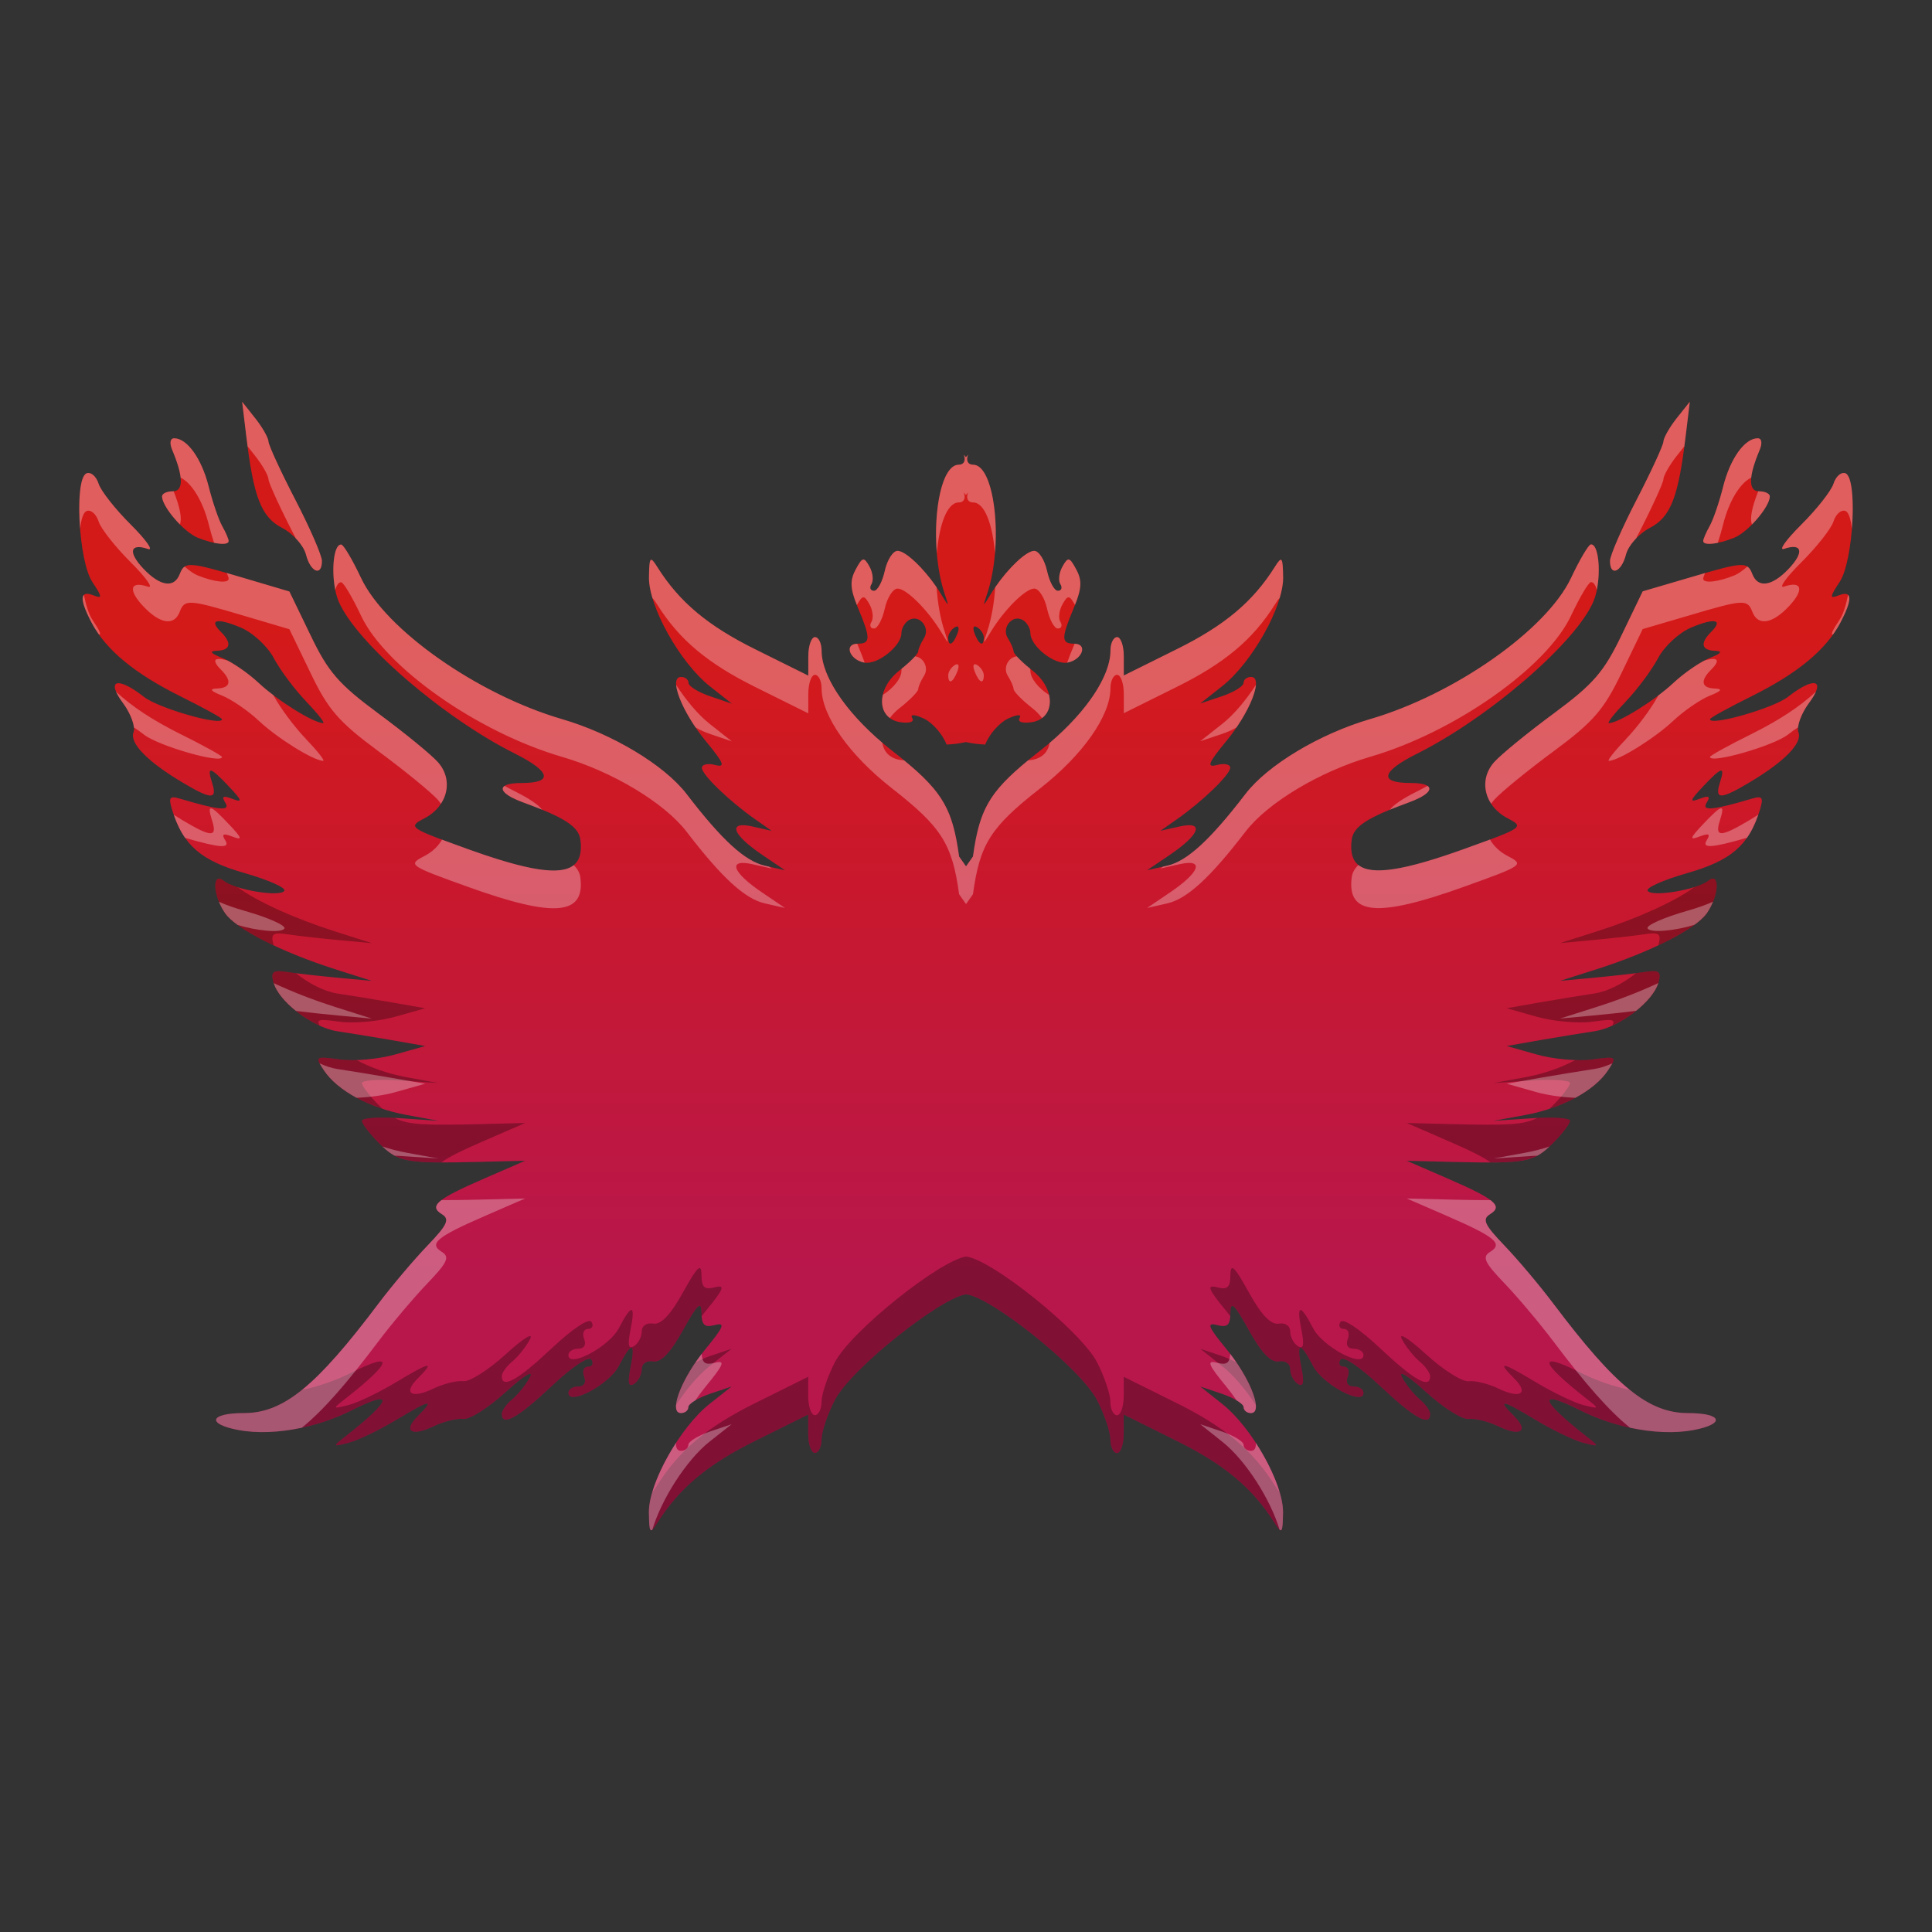 <svg xmlns="http://www.w3.org/2000/svg" xmlns:xlink="http://www.w3.org/1999/xlink" width="512" height="512" version="1.1" viewBox="0 0 384 384">
 <rect x="0" y="0" width="384" height="384" fill="#333333" stroke="none"/>
 <defs>
  <linearGradient id="linearGradient885">
   <stop style="stop-color:#d41919" offset="0"/>
   <stop style="stop-color:#b8174c" offset="1"/>
  </linearGradient>
  <linearGradient id="linearGradient887" x1="189.764" x2="189.764" y1="124.688" y2="253.831" gradientUnits="userSpaceOnUse" xlink:href="#linearGradient885"/>
 </defs>
 <path style="fill:url(#linearGradient887)" d="m 48.126,79.845 0.793,6.598 c 1.46,12.356 2.988,16.335 7.15,18.479 2.144,1.111 4.277,3.479 4.741,5.283 0.897,3.531 3.176,4.464 3.176,1.288 0,-1.074 -2.383,-6.561 -5.299,-12.189 -2.91,-5.622 -5.299,-10.817 -5.32,-11.542 -0.021,-0.725 -1.194,-2.801 -2.623,-4.611 z m 287.739,0 -2.623,3.296 c -1.429,1.815 -2.603,3.891 -2.623,4.616 -0.021,0.725 -2.41,5.914 -5.32,11.547 -2.91,5.628 -5.299,11.109 -5.299,12.189 0,3.176 2.279,2.243 3.181,-1.288 0.459,-1.805 2.597,-4.172 4.736,-5.283 4.162,-2.144 5.695,-6.123 7.15,-18.479 z m -301.248,7.265 c -0.793,0 -0.96,0.96 -0.396,2.295 2.243,5.32 2.295,8.246 0.13,8.246 -1.179,0 -2.144,0.443 -2.144,1.007 0,2.076 4.345,7.109 7.098,8.22 3.275,1.32 6.139,1.627 6.139,0.647 0,-0.37 -0.584,-1.732 -1.293,-2.988 -0.715,-1.267 -1.909,-4.793 -2.676,-7.834 -1.393,-5.56 -4.292,-9.591 -6.858,-9.591 z m 314.735,0 c -2.566,0 -5.466,4.032 -6.858,9.591 -0.761,3.046 -1.961,6.572 -2.676,7.834 -0.709,1.257 -1.293,2.618 -1.293,2.988 0,0.981 2.895,0.673 6.17,-0.647 2.749,-1.111 7.067,-6.144 7.067,-8.22 0,-0.563 -0.965,-1.007 -2.144,-1.007 -2.164,0 -2.112,-2.926 0.136,-8.246 0.563,-1.335 0.396,-2.295 -0.402,-2.295 z m -157.795,3.275 c 0.449,1.153 0.036,1.982 -1.007,1.982 -4.376,0 -6.086,15.845 -2.78,25.697 0.887,2.639 0.866,2.639 -0.741,0 -2.66,-4.371 -6.879,-8.579 -8.632,-8.579 -0.908,0 -2.06,1.789 -2.54,3.969 -0.48,2.175 -1.434,3.969 -2.149,3.969 -0.709,0 -0.949,-0.6 -0.501,-1.32 0.443,-0.715 0.282,-2.295 -0.396,-3.505 -1.111,-1.971 -1.398,-1.909 -2.754,0.621 -1.184,2.196 -1.1,3.854 0.475,7.604 2.54,6.05 2.53,7.114 -0.078,7.114 -2.764,0 -1.643,3.187 1.325,3.76 2.608,0.506 7.385,-3.286 7.385,-5.852 0,-0.928 0.668,-2.086 1.455,-2.576 2.071,-1.273 4.371,1.466 3.02,3.583 -0.615,0.97 -1.127,2.149 -1.137,2.629 -0.011,0.48 -1.69,2.191 -3.734,3.786 -4.73,3.703 -4.584,9.607 0.24,10.285 1.815,0.256 2.775,-0.089 2.3,-0.85 -0.469,-0.756 0.522,-0.725 2.331,0.13 1.716,0.803 3.729,3.129 4.501,5.153 1.356,-0.057 2.629,-0.224 3.839,-0.49 1.215,0.266 2.488,0.433 3.844,0.49 0.772,-2.024 2.811,-4.35 4.527,-5.153 1.81,-0.855 2.775,-0.887 2.305,-0.13 -0.475,0.761 0.511,1.106 2.326,0.85 4.824,-0.678 4.944,-6.582 0.214,-10.285 -2.044,-1.596 -3.724,-3.307 -3.734,-3.786 -0.011,-0.48 -0.522,-1.659 -1.137,-2.629 -1.351,-2.117 0.949,-4.856 3.02,-3.583 0.788,0.49 1.455,1.643 1.455,2.576 0,2.566 4.777,6.358 7.385,5.852 2.968,-0.574 4.089,-3.76 1.325,-3.76 -2.608,0 -2.618,-1.064 -0.078,-7.114 1.57,-3.75 1.685,-5.408 0.501,-7.604 -1.356,-2.53 -1.643,-2.592 -2.754,-0.621 -0.678,1.21 -0.871,2.79 -0.422,3.505 0.449,0.72 0.209,1.32 -0.501,1.32 -0.715,0 -1.669,-1.794 -2.149,-3.969 -0.48,-2.175 -1.632,-3.969 -2.54,-3.969 -1.752,0 -5.972,4.209 -8.632,8.579 -1.606,2.639 -1.627,2.639 -0.741,0 3.307,-9.852 1.596,-25.697 -2.78,-25.697 -1.043,0 -1.455,-0.829 -1.007,-1.982 -0.151,0.162 -0.282,0.329 -0.428,0.49 -0.146,-0.162 -0.271,-0.329 -0.422,-0.49 z M 17.224,94.073 c -2.488,0.861 -1.632,17.394 1.111,21.566 2.05,3.114 2.05,3.39 0.136,2.655 -2.644,-1.007 -2.722,0.788 -0.266,5.466 2.827,5.388 8.496,10.082 17.66,14.64 4.553,2.258 8.261,4.303 8.261,4.558 0,1.429 -12.616,-2.18 -15.49,-4.433 -5.262,-4.131 -7.656,-3.458 -4.209,1.189 1.575,2.118 2.53,4.757 2.117,5.821 -0.834,2.159 2.728,5.81 9.664,9.951 5.789,3.458 7.025,3.5 5.961,0.151 -1.106,-3.468 -0.469,-3.333 3.364,0.72 2.629,2.796 2.733,3.218 0.657,2.425 -1.867,-0.715 -2.206,-0.522 -1.403,0.772 1.064,1.716 -1.215,1.502 -9.054,-0.824 -2.055,-0.61 -2.295,-0.229 -1.481,2.373 2.154,6.905 5.701,9.962 14.405,12.444 4.694,1.34 8.23,2.915 7.865,3.505 -0.814,1.309 -9.753,-0.167 -12.053,-1.982 -2.389,-1.888 -2.17,2.962 0.292,6.467 2.206,3.129 11.13,7.677 21.874,11.109 l 7.281,2.316 -6.618,-0.615 c -3.64,-0.339 -8.188,-0.84 -10.113,-1.137 -2.942,-0.449 -3.406,-0.141 -2.837,2.039 0.996,3.781 7.74,8.96 12.658,9.716 2.347,0.355 7.244,1.147 10.885,1.778 l 6.618,1.158 -5.93,1.674 c -3.265,0.928 -8.225,1.382 -11.015,1.007 -4.955,-0.662 -5.023,-0.621 -3.176,2.164 2.676,4.037 9.08,7.505 16.439,8.866 l 6.332,1.158 -7.625,-0.516 c -4.188,-0.282 -7.604,-0.057 -7.604,0.516 0,0.574 1.58,2.623 3.5,4.537 3.719,3.698 5.195,3.974 19.673,3.63 l 9.268,-0.229 -7.943,3.453 c -9.649,4.188 -11.255,5.534 -8.606,7.166 1.617,0.996 1.116,2.097 -2.832,6.212 -2.639,2.749 -7.046,7.943 -9.774,11.568 -12.371,16.439 -18.885,21.754 -26.745,21.754 -6.827,0 -7.495,2.17 -1.033,3.374 6.472,1.21 15.297,-0.318 22.432,-3.917 8.663,-4.365 8.115,-2.112 -1.247,5.205 -2.576,2.018 -2.561,2.055 0.662,1.236 1.82,-0.459 6.154,-2.55 9.612,-4.637 6.624,-3.99 7.667,-4.162 4.131,-0.641 -2.994,2.973 -1.241,4.11 3.124,2.008 2.008,-0.965 4.684,-1.632 5.93,-1.471 1.246,0.162 5.059,-2.264 8.475,-5.382 3.5,-3.197 5.586,-4.459 4.767,-2.915 -0.803,1.512 -2.415,3.5 -3.547,4.433 -1.137,0.934 -2.039,2.227 -2.039,2.863 0,2.576 3.161,0.829 9.873,-5.492 4.167,-3.922 7.437,-6.102 7.948,-5.283 0.475,0.767 0.156,1.393 -0.688,1.393 -0.85,0 -1.189,0.897 -0.772,1.982 0.464,1.205 -0.005,1.961 -1.189,1.961 -1.069,0 -1.935,0.574 -1.935,1.262 0,2.644 8.11,-1.674 10.009,-5.335 2.576,-4.95 3.374,-4.845 2.331,0.334 -0.595,2.978 -0.407,3.896 0.688,3.223 0.84,-0.516 1.539,-1.836 1.539,-2.91 0,-1.121 0.97,-1.794 2.274,-1.575 1.554,0.266 3.442,-1.716 5.935,-6.212 2.884,-5.205 3.656,-5.914 3.677,-3.453 0.026,2.462 0.574,2.988 2.649,2.451 2.144,-0.558 1.82,0.302 -1.852,4.767 -4.783,5.805 -7.432,12.731 -4.877,12.731 0.808,0 1.46,-0.532 1.46,-1.184 0,-0.657 1.945,-1.852 4.313,-2.655 l 4.292,-1.445 -4.345,3.427 c -5.93,4.689 -12.183,15.866 -12.1,21.623 v 0.026 c 0.057,4.105 0.235,4.324 1.638,2.086 4.381,-6.968 10.009,-11.672 19.542,-16.387 l 10.488,-5.21 v 3.818 c 0,2.102 0.595,3.813 1.325,3.813 0.725,0 1.325,-1.2 1.325,-2.681 0,-1.476 1.184,-4.981 2.618,-7.782 3.213,-6.264 21.029,-20.351 26.083,-21.055 4.845,0.37 22.833,14.713 26.083,21.055 1.434,2.801 2.623,6.306 2.623,7.782 0,1.481 0.595,2.707 1.325,2.707 0.725,0 1.325,-1.737 1.325,-3.839 v -3.818 l 10.483,5.21 c 9.534,4.715 15.161,9.419 19.543,16.387 1.403,2.237 1.586,2.018 1.643,-2.086 v -0.026 c 0.078,-5.758 -6.17,-16.909 -12.105,-21.597 l -4.339,-3.453 4.287,1.445 c 2.368,0.803 4.318,1.998 4.318,2.655 0,0.652 0.647,1.184 1.455,1.184 2.556,0 -0.089,-6.926 -4.871,-12.731 -3.672,-4.459 -3.995,-5.325 -1.851,-4.767 2.071,0.537 2.623,0.011 2.644,-2.446 0.026,-2.467 0.798,-1.732 3.682,3.479 2.493,4.496 4.381,6.446 5.93,6.186 1.304,-0.224 2.279,0.449 2.279,1.57 0,1.074 0.694,2.394 1.533,2.91 1.095,0.673 1.288,-0.245 0.688,-3.218 -1.038,-5.184 -0.24,-5.289 2.331,-0.339 1.904,3.667 10.009,7.985 10.009,5.335 0,-0.688 -0.861,-1.262 -1.93,-1.262 -1.184,0 -1.659,-0.751 -1.194,-1.956 0.422,-1.09 0.083,-1.987 -0.767,-1.987 -0.85,0 -1.163,-0.626 -0.688,-1.393 0.506,-0.819 3.781,1.361 7.943,5.283 6.712,6.321 9.878,8.1 9.878,5.518 0,-0.636 -0.908,-1.951 -2.039,-2.889 -1.132,-0.934 -2.749,-2.921 -3.547,-4.433 -0.824,-1.544 1.267,-0.256 4.767,2.942 3.416,3.119 7.223,5.523 8.47,5.362 1.247,-0.167 3.927,0.501 5.935,1.466 4.36,2.102 6.113,0.97 3.124,-2.008 -3.536,-3.52 -2.498,-3.348 4.131,0.641 3.458,2.086 7.792,4.178 9.612,4.642 3.218,0.814 3.239,0.777 0.662,-1.236 -9.367,-7.323 -9.909,-9.576 -1.246,-5.21 7.135,3.599 15.954,5.127 22.432,3.922 6.462,-1.21 5.789,-3.38 -1.038,-3.38 -7.855,0 -14.369,-5.289 -26.745,-21.723 -2.728,-3.625 -7.13,-8.851 -9.769,-11.599 -3.948,-4.115 -4.454,-5.215 -2.832,-6.212 2.649,-1.632 1.038,-2.978 -8.606,-7.166 l -7.948,-3.453 9.268,0.235 c 14.478,0.339 15.959,0.063 19.678,-3.635 1.919,-1.909 3.494,-3.964 3.494,-4.537 0,-0.574 -3.411,-0.798 -7.599,-0.511 l -7.625,0.511 6.326,-1.158 c 7.364,-1.361 13.769,-4.83 16.444,-8.866 1.846,-2.78 1.773,-2.827 -3.176,-2.164 -2.796,0.376 -7.755,-0.078 -11.02,-1.007 l -5.925,-1.679 6.634,-1.168 c 3.64,-0.631 8.538,-1.424 10.88,-1.778 4.923,-0.756 11.667,-5.935 12.658,-9.716 0.574,-2.18 0.109,-2.488 -2.832,-2.039 -1.925,0.297 -6.472,0.798 -10.113,1.137 l -6.624,0.615 7.281,-2.316 c 10.749,-3.432 19.673,-7.98 21.874,-11.109 2.467,-3.505 2.686,-8.355 0.292,-6.467 -2.3,1.81 -11.234,3.291 -12.048,1.982 -0.365,-0.589 3.166,-2.164 7.865,-3.505 8.705,-2.483 12.251,-5.513 14.405,-12.418 0.814,-2.603 0.574,-3.009 -1.481,-2.399 -7.844,2.326 -10.123,2.54 -9.059,0.824 0.808,-1.293 0.469,-1.486 -1.403,-0.772 -2.071,0.793 -1.971,0.37 0.662,-2.425 3.833,-4.052 4.47,-4.188 3.364,-0.72 -1.064,3.348 0.172,3.307 5.956,-0.151 6.942,-4.141 10.499,-7.792 9.664,-9.951 -0.407,-1.064 0.542,-3.703 2.123,-5.821 3.447,-4.647 1.054,-5.32 -4.214,-1.189 -2.874,2.253 -15.49,5.862 -15.49,4.433 0,-0.256 3.713,-2.3 8.261,-4.558 9.164,-4.558 14.838,-9.252 17.665,-14.64 2.451,-4.678 2.378,-6.446 -0.266,-5.44 -1.914,0.735 -1.914,0.433 0.136,-2.681 2.743,-4.172 3.593,-20.706 1.111,-21.566 -0.85,-0.297 -1.898,0.647 -2.357,2.086 -0.459,1.439 -3.348,5.096 -6.41,8.141 -3.062,3.051 -4.59,5.205 -3.39,4.793 3.573,-1.21 4.026,0.662 0.928,3.943 -3.322,3.52 -6.154,3.943 -7.255,1.085 -0.981,-2.55 -1.732,-2.493 -12.658,0.746 l -9.138,2.681 -4.183,8.684 c -3.51,7.317 -5.591,9.743 -13.477,15.568 -5.142,3.797 -10.478,8.147 -11.834,9.664 -3.218,3.573 -1.982,8.772 2.644,11.182 3.364,1.758 3.166,1.867 -8.788,6.16 -17.081,6.133 -23.178,5.607 -22.192,-1.93 0.339,-2.587 3.15,-4.391 11.281,-7.349 5.356,-1.945 5.575,-3.891 0.422,-3.891 -6.358,0 -5.867,-2.253 1.273,-5.821 14.301,-7.156 31.663,-22.155 35.085,-30.307 1.622,-3.87 1.267,-11.406 -0.527,-11.292 -0.464,0.031 -2.237,3.041 -3.948,6.676 -4.845,10.285 -23.141,23.146 -39.904,28.039 -10.04,2.931 -20.367,9.111 -24.789,14.869 -7.036,9.169 -11.636,13.393 -15.594,14.28 l -3.974,0.902 4.527,-3.067 c 6.029,-4.079 6.926,-6.77 1.883,-5.622 l -3.76,0.85 3.307,-2.316 c 5.132,-3.599 10.567,-8.877 10.567,-10.233 0,-0.673 -1.173,-0.918 -2.618,-0.542 -2.144,0.558 -1.794,-0.329 1.878,-4.793 4.777,-5.805 7.427,-12.705 4.871,-12.705 -0.803,0 -1.481,0.532 -1.481,1.184 0,0.657 -1.925,1.851 -4.292,2.655 l -4.313,1.445 4.371,-3.453 c 5.93,-4.689 12.183,-15.839 12.1,-21.597 -0.057,-4.105 -0.24,-4.345 -1.643,-2.112 -4.376,6.968 -10.003,11.672 -19.542,16.392 l -10.483,5.205 v -3.818 c 0,-2.097 -0.6,-3.813 -1.325,-3.813 -0.73,0 -1.325,1.2 -1.325,2.681 0,5.44 -5.481,13.242 -13.983,19.897 -9.842,7.698 -11.975,11.02 -13.346,21.029 l -1.377,1.956 -1.377,-1.956 c -1.366,-10.003 -3.474,-13.326 -13.32,-21.029 -8.501,-6.65 -14.009,-14.437 -14.009,-19.871 0,-1.476 -0.595,-2.707 -1.32,-2.707 -0.73,0 -1.325,1.742 -1.325,3.844 v 3.813 l -10.488,-5.205 c -9.534,-4.72 -15.161,-9.445 -19.543,-16.418 -1.403,-2.232 -1.586,-1.992 -1.638,2.112 -0.083,5.763 6.17,16.935 12.1,21.623 l 4.371,3.453 -4.318,-1.466 c -2.368,-0.803 -4.292,-2.003 -4.292,-2.655 0,-0.657 -0.673,-1.189 -1.481,-1.189 -2.556,0 0.099,6.905 4.871,12.705 3.672,4.464 4.026,5.351 1.883,4.793 -1.45,-0.376 -2.623,-0.104 -2.623,0.568 0,1.356 5.435,6.608 10.567,10.207 l 3.312,2.321 -3.76,-0.85 c -5.049,-1.153 -4.152,1.539 1.878,5.617 l 4.527,3.067 -3.969,-0.902 c -3.959,-0.881 -8.559,-5.08 -15.589,-14.259 -4.423,-5.753 -14.76,-11.97 -24.789,-14.885 -16.768,-4.903 -35.064,-17.769 -39.909,-28.039 -1.711,-3.635 -3.484,-6.634 -3.948,-6.65 -1.794,-0.115 -2.149,7.396 -0.527,11.26 3.421,8.157 20.784,23.157 35.085,30.307 7.135,3.573 7.63,5.826 1.273,5.826 -5.153,0 -4.939,1.945 0.422,3.891 8.131,2.957 10.942,4.783 11.281,7.37 0.986,7.542 -5.111,8.068 -22.192,1.935 -11.954,-4.292 -12.157,-4.428 -8.788,-6.186 4.626,-2.415 5.857,-7.609 2.644,-11.182 -1.361,-1.518 -6.691,-5.867 -11.834,-9.664 -7.886,-5.836 -9.972,-8.251 -13.477,-15.573 l -4.183,-8.653 -9.138,-2.707 c -10.926,-3.239 -11.678,-3.301 -12.658,-0.756 -1.1,2.869 -3.912,2.436 -7.229,-1.074 -3.098,-3.281 -2.67,-5.127 0.902,-3.922 1.2,0.417 -0.329,-1.763 -3.39,-4.824 -3.067,-3.046 -5.951,-6.697 -6.41,-8.136 -0.459,-1.439 -1.507,-2.383 -2.357,-2.086 z m 25.952,29.431 c 0.699,-0.162 2.279,0.224 4.631,1.21 2.425,1.017 5.341,3.703 6.618,6.107 1.257,2.363 4.167,6.259 6.462,8.632 v 0.026 c 2.295,2.378 3.786,4.282 3.312,4.251 -2.071,-0.141 -9.117,-4.548 -12.768,-7.975 -2.185,-2.055 -5.487,-4.282 -7.307,-5.002 -2.31,-0.913 -2.597,-1.361 -0.981,-1.408 2.691,-0.099 2.999,-1.523 0.772,-3.74 -1.246,-1.236 -1.445,-1.956 -0.746,-2.112 z m 297.654,0 c 0.704,0.156 0.501,0.876 -0.741,2.112 -2.227,2.217 -1.919,3.64 0.767,3.734 1.617,0.057 1.304,0.506 -1.007,1.419 -1.82,0.72 -5.096,2.947 -7.281,5.002 -3.646,3.421 -10.697,7.834 -12.762,7.959 -0.475,0.031 1.017,-1.872 3.312,-4.251 v -0.026 c 2.29,-2.373 5.179,-6.269 6.431,-8.632 1.278,-2.404 4.198,-5.09 6.624,-6.107 2.352,-0.986 3.959,-1.372 4.657,-1.21 z m -151.067,1.184 c 0.751,-0.464 0.981,0.063 0.532,1.236 -0.881,2.284 -1.831,2.696 -1.831,0.798 0,-0.683 0.579,-1.591 1.299,-2.034 z m 3.76,0 c 0.094,-0.224 0.339,-0.235 0.715,0 0.72,0.443 1.299,1.351 1.299,2.034 0,1.898 -0.949,1.486 -1.831,-0.798 -0.224,-0.584 -0.276,-1.017 -0.183,-1.236 z m 0,0"/>
 <path style="opacity:0.3;fill:#030303" d="m 453.736,232.861 c -0.291,0.055 -0.634,0.23 -1.033,0.545 -0.769,0.605 -2.094,1.182 -3.664,1.68 -5.14,3.763 -14.772,8.204 -25.891,11.754 l -9.709,3.088 8.832,-0.82 c 4.854,-0.452 10.918,-1.119 13.484,-1.516 3.922,-0.598 4.54,-0.188 3.775,2.719 -0.018,0.069 -0.051,0.141 -0.072,0.211 6.44,-3.028 11.155,-6.077 12.854,-8.492 2.878,-4.089 3.461,-9.553 1.424,-9.168 z m -395.475,0.021 c -2.033,-0.385 -1.45,5.077 1.422,9.166 1.703,2.415 6.416,5.465 12.854,8.492 -0.021,-0.069 -0.054,-0.141 -0.072,-0.209 -0.758,-2.907 -0.139,-3.317 3.783,-2.719 2.566,0.396 8.629,1.064 13.482,1.516 l 8.826,0.82 -9.709,-3.088 c -11.108,-3.548 -20.736,-7.988 -25.881,-11.75 -1.575,-0.499 -2.904,-1.078 -3.674,-1.686 -0.398,-0.315 -0.741,-0.488 -1.031,-0.543 z m 379.846,24.473 c -0.598,2.1e-4 -1.371,0.087 -2.352,0.236 -0.559,0.086 -1.343,0.19 -2.186,0.297 -3.33,2.672 -7.456,4.845 -10.916,5.377 -3.122,0.473 -9.652,1.53 -14.506,2.371 l -8.846,1.559 7.9,2.238 c 4.353,1.238 10.966,1.842 14.693,1.342 5.189,-0.694 6.325,-0.773 5.391,1.014 5.555,-2.526 11.217,-7.559 12.244,-11.479 0.574,-2.18 0.369,-2.956 -1.424,-2.955 z m -364.213,0.021 c -1.793,-6.5e-4 -1.998,0.775 -1.43,2.955 1.032,3.918 6.691,8.95 12.24,11.477 -0.956,-1.81 0.166,-1.73 5.381,-1.033 3.72,0.501 10.334,-0.104 14.688,-1.342 l 7.906,-2.232 -8.824,-1.543 c -4.854,-0.841 -11.384,-1.898 -14.514,-2.371 -3.456,-0.531 -7.582,-2.705 -10.912,-5.377 -0.841,-0.107 -1.623,-0.211 -2.182,-0.297 -0.981,-0.15 -1.756,-0.236 -2.354,-0.236 z m 11.299,22.945 c -1.423,0.127 -0.88,1.019 0.658,3.34 2.761,4.166 8.505,7.871 15.508,10.178 -0.256,-0.243 -0.516,-0.492 -0.787,-0.762 -2.559,-2.552 -4.666,-5.286 -4.666,-6.051 0,-0.765 4.555,-1.063 10.139,-0.688 l 10.168,0.688 -8.443,-1.543 c -4.899,-0.906 -9.479,-2.513 -13.283,-4.564 -1.651,0.056 -3.187,0.019 -4.4,-0.145 -2.477,-0.331 -4.039,-0.529 -4.893,-0.453 z m 341.592,0.002 c -0.854,-0.077 -2.414,0.12 -4.889,0.451 -1.216,0.163 -2.751,0.2 -4.402,0.145 -3.805,2.051 -8.387,3.658 -13.289,4.564 l -8.436,1.543 10.168,-0.682 c 5.584,-0.382 10.131,-0.083 10.131,0.682 0,0.765 -2.099,3.506 -4.658,6.051 -0.27,0.269 -0.529,0.518 -0.785,0.76 7.003,-2.307 12.746,-6.011 15.506,-10.176 1.539,-2.317 2.078,-3.209 0.654,-3.338 z m -324.68,15.857 c -3.637,-0.038 -6.199,0.272 -6.199,0.846 0,0.765 2.107,3.499 4.666,6.051 3.929,3.907 6.121,4.933 16.406,4.969 1.814,-1.389 5.481,-3.18 11.59,-5.832 l 10.592,-4.604 -12.357,0.307 c -13.795,0.328 -18.728,0.222 -22.234,-1.658 -0.856,-0.041 -1.69,-0.07 -2.463,-0.078 z m 307.77,0.002 c -0.775,0.009 -1.61,0.04 -2.469,0.082 -3.508,1.876 -8.449,1.981 -22.234,1.658 l -12.357,-0.312 10.598,4.604 c 6.11,2.653 9.779,4.446 11.592,5.836 10.282,-0.04 12.478,-1.067 16.406,-4.973 2.559,-2.545 4.658,-5.286 4.658,-6.051 0,-0.574 -2.558,-0.885 -6.193,-0.844 z m -153.887,36.824 c -6.738,0.939 -30.494,19.72 -34.777,28.072 -1.912,3.734 -3.492,8.409 -3.492,10.377 0,1.975 -0.799,3.574 -1.766,3.574 -0.974,0 -1.766,-2.282 -1.766,-5.084 v -5.09 l -13.984,6.947 c -12.712,6.286 -20.215,12.559 -26.057,21.85 -0.55,0.877 -0.957,1.46 -1.262,1.723 -0.603,2.027 -0.945,3.898 -0.922,5.461 v 0.033 c 0.076,5.473 0.313,5.766 2.184,2.783 5.841,-9.291 13.345,-15.563 26.057,-21.85 l 13.984,-6.947 v 5.09 c 0,2.802 0.792,5.084 1.766,5.084 0.967,0 1.766,-1.599 1.766,-3.574 0,-1.968 1.58,-6.643 3.492,-10.377 4.284,-8.352 28.039,-27.133 34.777,-28.072 6.46,0.494 30.443,19.616 34.775,28.072 1.912,3.734 3.498,8.409 3.498,10.377 0,1.975 0.794,3.607 1.768,3.607 0.967,0 1.766,-2.315 1.766,-5.117 v -5.09 l 13.979,6.947 c 12.712,6.286 20.215,12.559 26.057,21.85 1.871,2.983 2.113,2.69 2.189,-2.783 v -0.033 c 0.021,-1.563 -0.321,-3.432 -0.924,-5.457 -0.306,-0.26 -0.713,-0.845 -1.266,-1.727 -5.841,-9.291 -13.345,-15.563 -26.057,-21.85 l -13.979,-6.947 v 5.09 c 0,2.802 -0.799,5.117 -1.766,5.117 -0.974,0 -1.768,-1.632 -1.768,-3.607 0,-1.968 -1.586,-6.643 -3.498,-10.377 -4.332,-8.456 -28.315,-27.579 -34.775,-28.072 z m -70.633,3.059 c -0.646,0.086 -1.95,2.082 -4.354,6.42 -3.324,5.994 -5.84,8.636 -7.912,8.281 -1.738,-0.292 -3.033,0.606 -3.033,2.102 0,1.433 -0.931,3.19 -2.051,3.879 -1.46,0.897 -1.711,-0.326 -0.918,-4.297 1.391,-6.905 0.326,-7.045 -3.109,-0.445 -2.531,4.882 -13.344,10.639 -13.344,7.113 0,-0.918 1.155,-1.682 2.58,-1.682 1.579,0 2.205,-1.009 1.586,-2.615 -0.556,-1.446 -0.106,-2.643 1.027,-2.643 1.127,0 1.551,-0.835 0.918,-1.857 -0.682,-1.092 -5.041,1.815 -10.598,7.045 -8.95,8.428 -13.164,10.758 -13.164,7.322 0,-0.848 1.205,-2.572 2.721,-3.816 1.509,-1.245 3.658,-3.895 4.729,-5.912 1.092,-2.058 -1.691,-0.374 -6.357,3.889 -4.555,4.159 -9.637,7.391 -11.299,7.176 -1.662,-0.216 -5.231,0.674 -7.908,1.961 -5.821,2.802 -8.156,1.286 -4.164,-2.678 4.715,-4.694 3.324,-4.464 -5.508,0.855 -4.611,2.782 -10.389,5.57 -12.816,6.182 -4.298,1.092 -4.318,1.045 -0.883,-1.646 12.482,-9.756 13.213,-12.762 1.662,-6.941 -4.113,2.075 -8.648,3.631 -13.168,4.602 -5.454,4.385 -10.192,6.123 -15.365,6.123 -9.103,0 -9.993,2.892 -1.377,4.498 8.63,1.613 20.397,-0.424 29.91,-5.223 11.551,-5.82 10.82,-2.815 -1.662,6.941 -3.435,2.691 -3.415,2.738 0.883,1.646 2.427,-0.612 8.206,-3.4 12.816,-6.182 8.832,-5.32 10.223,-5.549 5.508,-0.855 -3.992,3.964 -1.656,5.48 4.164,2.678 2.677,-1.286 6.246,-2.176 7.908,-1.961 1.662,0.216 6.744,-3.017 11.299,-7.176 4.666,-4.263 7.449,-5.947 6.357,-3.889 -1.071,2.017 -3.219,4.667 -4.729,5.912 -1.516,1.245 -2.721,2.968 -2.721,3.816 0,3.435 4.214,1.106 13.164,-7.322 5.556,-5.229 9.916,-8.137 10.598,-7.045 0.633,1.022 0.209,1.857 -0.918,1.857 -1.133,0 -1.584,1.196 -1.027,2.643 0.619,1.606 -0.007,2.615 -1.586,2.615 -1.426,0 -2.58,0.764 -2.58,1.682 0,3.526 10.812,-2.232 13.344,-7.113 3.435,-6.599 4.5,-6.46 3.109,0.445 -0.793,3.971 -0.542,5.194 0.918,4.297 1.12,-0.688 2.051,-2.446 2.051,-3.879 0,-1.495 1.295,-2.394 3.033,-2.102 2.072,0.355 4.588,-2.287 7.912,-8.281 3.846,-6.94 4.875,-7.886 4.902,-4.604 0.004,0.339 0.021,0.633 0.041,0.918 0.334,-0.434 0.672,-0.868 1.023,-1.295 4.896,-5.953 5.327,-7.1 2.469,-6.355 -2.768,0.716 -3.499,0.015 -3.533,-3.268 -0.01,-1.231 -0.161,-1.868 -0.549,-1.816 z m 141.27,0.014 c -0.389,-0.057 -0.542,0.575 -0.555,1.809 -0.028,3.276 -0.765,3.978 -3.525,3.262 -2.858,-0.744 -2.427,0.41 2.469,6.355 0.35,0.424 0.686,0.855 1.018,1.287 0.019,-0.281 0.036,-0.571 0.039,-0.904 0.035,-3.289 1.065,-2.308 4.91,4.639 3.324,5.994 5.841,8.596 7.906,8.248 1.738,-0.299 3.039,0.599 3.039,2.094 0,1.433 0.923,3.19 2.043,3.879 1.46,0.897 1.718,-0.327 0.918,-4.291 -1.384,-6.912 -0.319,-7.051 3.109,-0.451 2.538,4.889 13.344,10.646 13.344,7.113 0,-0.918 -1.147,-1.682 -2.572,-1.682 -1.579,0 -2.211,-1.001 -1.592,-2.607 0.563,-1.453 0.11,-2.65 -1.023,-2.65 -1.133,0 -1.551,-0.835 -0.918,-1.857 0.675,-1.092 5.042,1.815 10.592,7.045 8.95,8.428 13.17,10.8 13.17,7.357 0,-0.848 -1.21,-2.6 -2.719,-3.852 -1.509,-1.245 -3.665,-3.895 -4.729,-5.912 -1.099,-2.058 1.689,-0.341 6.355,3.922 4.555,4.158 9.633,7.364 11.295,7.148 1.662,-0.223 5.235,0.669 7.912,1.955 5.814,2.802 8.151,1.293 4.166,-2.678 -4.715,-4.694 -3.331,-4.464 5.508,0.855 4.611,2.782 10.389,5.571 12.816,6.189 4.291,1.085 4.318,1.036 0.883,-1.648 -12.489,-9.763 -13.213,-12.768 -1.662,-6.947 9.513,4.798 21.273,6.837 29.91,5.23 8.616,-1.613 7.718,-4.506 -1.385,-4.506 -5.18,0 -9.923,-1.736 -15.391,-6.131 -4.509,-0.971 -9.031,-2.524 -13.135,-4.594 -11.551,-5.82 -10.827,-2.816 1.662,6.947 3.435,2.684 3.408,2.733 -0.883,1.648 -2.427,-0.619 -8.206,-3.408 -12.816,-6.189 -8.839,-5.32 -10.223,-5.549 -5.508,-0.855 3.985,3.971 1.648,5.48 -4.166,2.678 -2.677,-1.286 -6.25,-2.178 -7.912,-1.955 -1.662,0.216 -6.74,-2.99 -11.295,-7.148 -4.666,-4.263 -7.454,-5.98 -6.355,-3.922 1.064,2.017 3.22,4.667 4.729,5.912 1.509,1.252 2.719,3.003 2.719,3.852 0,3.442 -4.22,1.071 -13.17,-7.357 -5.549,-5.229 -9.917,-8.137 -10.592,-7.045 -0.633,1.022 -0.216,1.857 0.918,1.857 1.133,0 1.587,1.197 1.023,2.65 -0.619,1.606 0.013,2.607 1.592,2.607 1.426,0 2.572,0.764 2.572,1.682 0,3.533 -10.806,-2.225 -13.344,-7.113 -3.428,-6.599 -4.493,-6.461 -3.109,0.451 0.8,3.964 0.542,5.188 -0.918,4.291 -1.12,-0.688 -2.043,-2.446 -2.043,-3.879 0,-1.495 -1.301,-2.393 -3.039,-2.094 -2.065,0.348 -4.582,-2.254 -7.906,-8.248 -2.403,-4.342 -3.707,-6.352 -4.355,-6.447 z m -132.736,21.357 -5.723,1.926 c -1.499,0.508 -2.861,1.135 -3.889,1.746 -2.999,4.4 -4.929,8.743 -5.105,11.236 2.69,-4.134 5.837,-7.899 8.924,-10.34 z m 124.205,0 5.785,4.604 c 3.09,2.441 6.237,6.201 8.928,10.328 -0.164,-2.488 -2.095,-6.844 -5.102,-11.258 -1.03,-0.612 -2.394,-1.239 -3.895,-1.748 z" transform="scale(0.75)"/>
 <path style="fill:#ffffff;opacity:0.3" d="M 64.168 106.461 L 65.225 115.258 C 65.355 116.362 65.491 117.291 65.623 118.297 L 67.66 120.869 C 69.566 123.282 71.129 126.049 71.156 127.016 C 71.184 127.982 74.37 134.91 78.25 142.406 C 78.301 142.505 78.343 142.598 78.395 142.697 C 79.714 144.072 80.74 145.616 81.08 146.939 C 82.276 151.647 85.314 152.891 85.314 148.656 C 85.314 147.224 82.137 139.91 78.25 132.406 C 74.37 124.91 71.184 117.982 71.156 117.016 C 71.129 116.049 69.566 113.282 67.66 110.869 L 64.168 106.461 z M 447.82 106.461 L 444.322 110.855 C 442.417 113.275 440.852 116.043 440.824 117.01 C 440.796 117.976 437.613 124.896 433.732 132.406 C 429.852 139.91 426.666 147.217 426.666 148.656 C 426.666 152.891 429.705 151.647 430.908 146.939 C 431.244 145.618 432.268 144.076 433.584 142.703 C 433.636 142.602 433.68 142.508 433.732 142.406 C 437.613 134.896 440.796 127.976 440.824 127.01 C 440.852 126.043 442.417 123.275 444.322 120.855 L 446.361 118.295 C 446.493 117.289 446.626 116.361 446.756 115.258 L 447.82 106.461 z M 46.158 116.146 C 45.101 116.146 44.878 117.427 45.629 119.207 C 46.927 122.286 47.673 124.762 47.867 126.58 C 50.794 127.98 53.751 132.739 55.303 138.936 C 55.712 140.559 56.216 142.252 56.73 143.848 C 59.012 144.326 60.594 144.204 60.594 143.365 C 60.594 142.871 59.815 141.057 58.869 139.381 C 57.916 137.691 56.325 132.99 55.303 128.936 C 53.446 121.523 49.58 116.146 46.158 116.146 z M 465.805 116.146 C 462.383 116.146 458.517 121.523 456.66 128.936 C 455.645 132.997 454.045 137.698 453.092 139.381 C 452.146 141.057 451.367 142.871 451.367 143.365 C 451.367 144.201 452.953 144.328 455.232 143.855 C 455.747 142.259 456.253 140.562 456.66 138.936 C 458.213 132.737 461.168 127.976 464.096 126.578 C 464.291 124.76 465.039 122.285 466.34 119.207 C 467.091 117.427 466.869 116.146 465.805 116.146 z M 255.41 120.514 C 256.008 122.051 255.459 123.156 254.068 123.156 C 249.681 123.156 247.304 135.105 248.27 146.617 C 248.901 139.095 250.979 133.156 254.068 133.156 C 255.459 133.156 256.008 132.05 255.41 130.514 C 255.612 130.729 255.78 130.952 255.975 131.168 C 256.169 130.952 256.343 130.729 256.545 130.514 C 255.947 132.05 256.496 133.156 257.887 133.156 C 260.975 133.156 263.052 139.092 263.684 146.613 C 264.649 135.102 262.274 123.156 257.887 123.156 C 256.496 123.156 255.947 122.051 256.545 120.514 C 256.343 120.729 256.169 120.952 255.975 121.168 C 255.78 120.952 255.612 120.729 255.41 120.514 z M 23.422 125.336 C 23.274 125.336 23.128 125.361 22.986 125.41 L 22.967 125.432 C 21.133 126.066 20.665 133.091 21.229 140.186 C 21.514 137.583 22.075 135.74 22.967 135.432 L 22.986 135.41 C 24.12 135.014 25.519 136.272 26.131 138.191 C 26.743 140.111 30.587 144.978 34.676 149.039 C 38.758 153.121 40.797 156.029 39.197 155.473 C 34.434 153.866 33.863 156.327 37.994 160.701 C 42.417 165.381 46.164 165.959 47.631 162.135 C 48.938 158.741 49.941 158.824 64.51 163.143 L 76.693 166.752 L 82.27 178.289 C 86.943 188.052 89.724 191.271 100.238 199.053 C 107.095 204.115 114.203 209.916 116.018 211.939 C 116.327 212.284 116.597 212.641 116.846 213.006 C 119.105 209.58 118.987 205.242 116.018 201.939 C 114.203 199.916 107.095 194.115 100.238 189.053 C 89.724 181.271 86.943 178.052 82.27 168.289 L 76.693 156.752 L 64.51 153.143 C 62.856 152.652 61.424 152.234 60.1 151.852 C 60.402 152.558 60.594 153.123 60.594 153.365 C 60.594 154.673 56.775 154.261 52.408 152.502 C 51.362 152.08 50.146 151.21 48.938 150.15 C 48.337 150.542 47.99 151.203 47.631 152.135 C 46.164 155.959 42.417 155.381 37.994 150.701 C 33.863 146.327 34.434 143.866 39.197 145.473 C 40.797 146.029 38.758 143.121 34.676 139.039 C 30.587 134.978 26.743 130.111 26.131 128.191 C 25.595 126.512 24.457 125.338 23.422 125.336 z M 488.602 125.336 C 487.566 125.338 486.43 126.512 485.895 128.191 C 485.283 130.111 481.43 134.986 477.348 139.047 C 473.266 143.115 471.229 145.987 472.828 145.438 C 477.592 143.824 478.195 146.321 474.064 150.695 C 469.635 155.389 465.86 155.951 464.393 152.141 C 464.03 151.196 463.679 150.53 463.066 150.139 C 461.859 151.204 460.642 152.078 459.594 152.502 C 455.227 154.261 451.367 154.673 451.367 153.365 C 451.367 153.124 451.558 152.563 451.857 151.863 C 450.548 152.241 449.145 152.652 447.516 153.135 L 435.332 156.709 L 429.754 168.289 C 425.074 178.046 422.3 181.279 411.785 189.047 C 404.928 194.109 397.814 199.908 396.006 201.932 C 393.032 205.234 392.917 209.575 395.178 213 C 395.426 212.635 395.696 212.276 396.006 211.932 C 397.814 209.908 404.928 204.109 411.785 199.047 C 422.3 191.279 425.074 188.046 429.754 178.289 L 435.332 166.709 L 447.516 163.135 C 462.084 158.816 463.085 158.74 464.393 162.141 C 465.86 165.951 469.635 165.389 474.064 160.695 C 478.195 156.321 477.592 153.824 472.828 155.438 C 471.229 155.987 473.266 153.115 477.348 149.047 C 481.43 144.986 485.283 140.111 485.895 138.191 C 486.506 136.272 487.904 135.014 489.037 135.41 C 489.927 135.719 490.487 137.563 490.771 140.166 C 491.334 133.071 490.868 126.045 489.037 125.41 C 488.895 125.361 488.749 125.336 488.602 125.336 z M 46.012 130.182 C 45.941 130.187 45.877 130.201 45.803 130.201 C 44.231 130.201 42.945 130.792 42.945 131.543 C 42.945 133.244 45.137 136.43 47.676 138.98 C 48.281 137.438 47.706 134.428 46.012 130.182 z M 465.955 130.184 C 464.25 134.445 463.674 137.464 464.291 139 C 466.827 136.446 469.016 133.248 469.016 131.543 C 469.016 130.792 467.73 130.201 466.158 130.201 C 466.086 130.201 466.024 130.188 465.955 130.184 z M 421.604 144.27 C 420.985 144.311 418.621 148.323 416.34 153.17 C 409.88 166.883 385.485 184.032 363.135 190.555 C 349.748 194.463 335.979 202.704 330.082 210.381 C 320.701 222.606 314.569 228.238 309.291 229.42 L 308.264 229.652 L 307.523 230.172 L 312.537 229.039 C 319.262 227.509 318.066 231.097 310.027 236.535 L 303.99 240.623 L 309.291 239.42 C 314.569 238.238 320.701 232.606 330.082 220.381 C 335.979 212.704 349.748 204.463 363.135 200.555 C 385.485 194.032 409.88 176.883 416.34 163.17 C 418.621 158.323 420.985 154.311 421.604 154.27 C 422.296 154.225 422.822 155.052 423.176 156.352 C 424.248 151.049 423.591 144.142 421.604 144.27 z M 90.42 144.311 C 88.431 144.183 87.774 151.081 88.852 156.373 C 89.205 155.085 89.73 154.266 90.42 154.311 C 91.039 154.331 93.403 158.331 95.684 163.178 C 102.144 176.87 126.539 194.026 148.896 200.562 C 162.269 204.45 176.052 212.738 181.949 220.408 C 191.323 232.647 197.456 238.245 202.734 239.42 L 208.025 240.623 L 201.99 236.535 C 193.951 231.097 192.755 227.508 199.486 229.045 L 204.5 230.18 L 203.744 229.648 L 202.734 229.42 C 197.456 228.245 191.323 222.647 181.949 210.408 C 176.052 202.738 162.269 194.45 148.896 190.562 C 126.539 184.026 102.144 166.87 95.684 153.178 C 93.403 148.331 91.039 144.331 90.42 144.311 z M 237.865 145.98 C 236.655 145.98 235.118 148.365 234.479 151.271 C 233.839 154.171 232.566 156.564 231.613 156.564 C 230.668 156.564 230.347 155.764 230.945 154.805 C 231.536 153.852 231.322 151.744 230.418 150.131 C 228.937 147.502 228.554 147.586 226.746 150.959 C 225.252 153.731 225.294 155.89 227.082 160.352 C 228.596 157.625 229.038 157.682 230.418 160.131 C 231.322 161.744 231.536 163.852 230.945 164.805 C 230.347 165.764 230.668 166.564 231.613 166.564 C 232.566 166.564 233.839 164.171 234.479 161.271 C 235.118 158.365 236.655 155.98 237.865 155.98 C 240.202 155.98 245.828 161.592 249.375 167.42 C 251.517 170.939 251.544 170.939 250.361 167.42 C 249.174 163.882 248.485 159.765 248.207 155.637 C 244.693 150.5 239.961 145.98 237.865 145.98 z M 274.09 145.98 C 271.994 145.98 267.261 150.501 263.746 155.639 C 263.468 159.766 262.779 163.883 261.592 167.42 C 260.41 170.939 260.438 170.939 262.58 167.42 C 266.127 161.592 271.753 155.98 274.09 155.98 C 275.3 155.98 276.835 158.372 277.475 161.271 C 278.114 164.171 279.387 166.564 280.34 166.564 C 281.286 166.564 281.606 165.764 281.008 164.805 C 280.41 163.852 280.668 161.744 281.572 160.131 C 282.946 157.693 283.389 157.626 284.887 160.314 C 286.658 155.878 286.734 153.723 285.244 150.959 C 283.436 147.586 283.053 147.502 281.572 150.131 C 280.668 151.744 280.41 153.852 281.008 154.805 C 281.606 155.764 281.286 156.564 280.34 156.564 C 279.387 156.564 278.114 154.171 277.475 151.271 C 276.835 148.372 275.3 145.98 274.09 145.98 z M 172.672 148.355 C 172.138 148.204 172.026 149.611 171.982 153.031 C 171.96 154.598 172.304 156.472 172.908 158.504 C 173.213 158.763 173.618 159.343 174.166 160.215 C 180.007 169.512 187.511 175.812 200.223 182.105 L 214.207 189.047 L 214.207 183.963 C 214.207 181.16 215.001 178.838 215.975 178.838 C 216.941 178.838 217.734 180.479 217.734 182.447 C 217.734 189.693 225.077 200.075 236.412 208.941 C 249.541 219.212 252.35 223.643 254.172 236.98 L 256.008 239.588 L 257.844 236.98 C 259.673 223.636 262.516 219.206 275.639 208.941 C 286.974 200.068 294.283 189.665 294.283 182.412 C 294.283 180.437 295.075 178.838 296.049 178.838 C 297.015 178.838 297.816 181.126 297.816 183.922 L 297.816 189.012 L 311.793 182.07 C 324.512 175.777 332.015 169.505 337.85 160.215 C 338.401 159.337 338.809 158.755 339.115 158.498 C 339.72 156.469 340.064 154.596 340.041 153.031 C 339.964 147.558 339.72 147.239 337.85 150.215 C 332.015 159.505 324.512 165.777 311.793 172.07 L 297.816 179.012 L 297.816 173.922 C 297.816 171.126 297.015 168.838 296.049 168.838 C 295.075 168.838 294.283 170.437 294.283 172.412 C 294.283 179.112 288.037 188.499 278.15 196.887 C 277.802 199.195 276.189 201 273.311 201.404 C 273.008 201.447 272.723 201.476 272.457 201.494 C 272.457 201.494 272.455 201.494 272.455 201.494 C 262.054 210.034 259.513 214.802 257.844 226.98 L 256.008 229.588 L 254.172 226.98 C 252.509 214.807 249.997 210.042 239.594 201.496 C 239.309 201.479 239.008 201.451 238.68 201.404 C 235.772 200.996 234.151 199.158 233.816 196.816 C 223.974 188.455 217.734 179.122 217.734 172.447 C 217.734 170.479 216.941 168.838 215.975 168.838 C 215.001 168.838 214.207 171.16 214.207 173.963 L 214.207 179.047 L 200.223 172.105 C 187.511 165.812 180.007 159.512 174.166 150.215 C 173.465 149.099 172.992 148.447 172.672 148.355 z M 22.238 157.654 C 21.425 158.441 22.101 160.876 24.273 165.014 C 24.837 166.088 25.496 167.138 26.232 168.174 C 26.927 168.135 26.355 167.084 24.447 164.186 C 23.549 162.82 22.804 160.454 22.238 157.654 z M 489.76 157.654 C 489.195 160.445 488.452 162.802 487.557 164.164 C 485.666 167.035 485.085 168.114 485.75 168.182 C 486.495 167.137 487.162 166.076 487.73 164.992 C 489.902 160.848 490.578 158.426 489.76 157.654 z M 227.178 170.592 C 223.627 170.673 225.122 174.84 229.041 175.598 C 229.073 175.604 229.11 175.602 229.143 175.607 C 228.725 174.397 228.152 172.939 227.379 171.098 C 227.303 170.917 227.248 170.765 227.178 170.592 z M 284.777 170.592 C 284.707 170.765 284.652 170.917 284.576 171.098 C 283.803 172.939 283.228 174.397 282.811 175.607 C 282.844 175.602 282.881 175.604 282.914 175.598 C 286.833 174.84 288.328 170.673 284.777 170.592 z M 242.488 173.941 C 241.702 174.83 240.413 176.015 238.957 177.195 C 238.916 177.399 238.889 177.601 238.889 177.795 C 238.889 179.861 236.563 182.514 233.957 184.15 C 233.382 186.635 234.009 188.946 235.82 190.287 C 236.503 189.374 237.336 188.491 238.359 187.689 C 241.085 185.562 243.324 183.28 243.338 182.641 C 243.352 182.001 244.033 180.43 244.854 179.137 C 246.292 176.882 244.624 174.106 242.488 173.941 z M 269.465 173.941 C 267.33 174.107 265.661 176.882 267.1 179.137 C 267.92 180.43 268.601 182.001 268.615 182.641 C 268.629 183.28 270.87 185.562 273.596 187.689 C 274.624 188.494 275.463 189.381 276.148 190.299 C 277.966 188.961 278.59 186.648 278.01 184.16 C 275.399 182.525 273.066 179.864 273.066 177.795 C 273.066 177.601 273.038 177.399 272.998 177.195 C 271.543 176.015 270.251 174.83 269.465 173.941 z M 57.973 174.625 C 57.82 174.629 57.685 174.645 57.568 174.672 L 57.562 174.658 C 56.631 174.867 56.895 175.827 58.557 177.475 C 61.526 180.43 61.116 182.329 57.527 182.461 C 55.372 182.524 55.753 183.121 58.834 184.338 C 61.261 185.298 65.662 188.268 68.576 191.008 C 73.444 195.577 82.839 201.453 85.6 201.641 C 86.232 201.682 84.245 199.144 81.186 195.973 L 81.186 195.938 C 78.126 192.773 74.244 187.578 72.568 184.428 C 72.529 184.353 72.473 184.278 72.432 184.203 C 71.009 183.125 69.669 182.034 68.576 181.008 C 66.191 178.765 62.826 176.387 60.346 175.064 C 59.345 174.775 58.521 174.611 57.973 174.625 z M 454.035 174.625 C 453.492 174.611 452.677 174.769 451.691 175.049 C 449.214 176.363 445.832 178.765 443.426 181.027 C 442.311 182.074 440.942 183.19 439.484 184.291 C 439.459 184.337 439.425 184.384 439.4 184.43 C 437.731 187.58 433.879 192.773 430.826 195.938 L 430.826 195.973 C 427.766 199.144 425.777 201.682 426.41 201.641 C 429.164 201.474 438.565 195.589 443.426 191.027 C 446.339 188.287 450.706 185.319 453.133 184.359 C 456.213 183.142 456.632 182.543 454.477 182.467 C 450.895 182.342 450.484 180.444 453.453 177.488 C 455.108 175.84 455.38 174.881 454.441 174.672 C 454.325 174.645 454.189 174.629 454.035 174.625 z M 258.367 176.021 C 258.207 176.023 258.094 176.1 258.031 176.25 C 257.906 176.542 257.976 177.12 258.275 177.898 C 259.451 180.944 260.717 181.494 260.717 178.963 C 260.717 178.052 259.944 176.841 258.984 176.25 C 258.734 176.094 258.527 176.02 258.367 176.021 z M 253.635 176.027 C 253.475 176.024 253.268 176.095 253.018 176.25 C 252.058 176.841 251.287 178.052 251.287 178.963 C 251.287 181.494 252.553 180.944 253.729 177.898 C 254.177 176.725 254.115 176.037 253.635 176.027 z M 332.826 181.508 C 330.137 185.632 326.994 189.389 323.908 191.828 L 318.08 196.432 L 323.83 194.506 C 325.325 193.999 326.677 193.375 327.697 192.766 C 330.712 188.352 332.654 183.998 332.826 181.508 z M 179.193 181.527 C 179.376 184.023 181.318 188.37 184.324 192.771 C 185.344 193.381 186.693 194.005 188.186 194.512 L 193.943 196.467 L 188.117 191.863 C 185.03 189.423 181.883 185.66 179.193 181.527 z M 481.248 183.279 C 477.089 187.193 471.466 190.885 464.176 194.512 C 458.112 197.523 453.162 200.249 453.162 200.59 C 453.162 202.495 469.983 197.684 473.814 194.68 C 474.795 193.91 475.693 193.278 476.514 192.756 C 476.691 191.034 477.805 188.446 479.434 186.264 C 480.322 185.066 480.913 184.073 481.248 183.279 z M 30.758 183.307 C 31.094 184.099 31.683 185.092 32.568 186.285 C 34.192 188.468 35.312 191.055 35.486 192.777 C 36.306 193.3 37.202 193.931 38.182 194.699 C 42.013 197.703 58.834 202.517 58.834 200.611 C 58.834 200.271 53.891 197.544 47.82 194.533 C 40.533 190.908 34.915 187.218 30.758 183.307 z M 378.307 208.27 C 377.375 208.774 376.443 209.276 375.527 209.734 C 371.648 211.673 369.266 213.312 368.35 214.584 C 369.815 213.983 371.401 213.36 373.268 212.682 C 378.027 210.953 379.725 209.23 378.307 208.27 z M 133.721 208.271 C 132.289 209.231 133.986 210.958 138.758 212.689 C 140.623 213.368 142.207 213.99 143.672 214.592 C 142.756 213.319 140.375 211.676 136.496 209.734 C 135.582 209.277 134.651 208.775 133.721 208.271 z M 456.004 214.215 C 455.337 214.357 453.847 215.753 451.291 218.455 C 447.779 222.182 447.647 222.745 450.408 221.688 C 452.905 220.735 453.355 220.992 452.277 222.717 C 450.927 224.895 453.697 224.71 462.979 222.016 C 464.194 220.28 465.157 218.257 465.975 215.881 C 465.241 216.349 464.519 216.815 463.717 217.293 C 456.005 221.903 454.357 221.959 455.775 217.494 C 456.513 215.182 456.671 214.072 456.004 214.215 z M 56 214.234 C 55.333 214.092 55.489 215.203 56.227 217.516 C 57.645 221.98 55.998 221.925 48.279 217.314 C 47.486 216.841 46.771 216.379 46.045 215.916 C 46.864 218.286 47.829 220.308 49.047 222.043 C 58.304 224.731 61.066 224.914 59.717 222.738 C 58.646 221.014 59.098 220.756 61.588 221.709 C 64.356 222.766 64.218 222.202 60.713 218.475 C 58.157 215.773 56.667 214.377 56 214.234 z M 394.869 222.484 C 392.94 223.204 390.716 224.013 387.814 225.055 C 372.253 230.643 363.532 232.081 359.986 229.229 C 358.925 230.26 358.378 231.31 358.225 232.48 C 356.91 242.529 365.04 243.233 387.814 235.055 C 403.753 229.332 404.017 229.185 399.531 226.842 C 397.428 225.746 395.865 224.212 394.869 222.484 z M 117.139 222.516 C 116.143 224.232 114.585 225.755 112.492 226.848 C 108 229.191 108.27 229.373 124.209 235.096 C 146.983 243.274 155.113 242.571 153.799 232.516 C 153.646 231.347 153.1 230.295 152.043 229.262 C 148.501 232.124 139.78 230.687 124.209 225.096 C 121.299 224.051 119.071 223.238 117.139 222.516 z M 453.967 238.969 C 451.992 239.84 449.741 240.629 447.125 241.375 C 440.859 243.162 436.152 245.263 436.639 246.049 C 437.452 247.357 444.344 246.575 449.039 245.086 C 450.525 243.998 451.654 242.965 452.312 242.029 C 452.999 241.055 453.546 240.002 453.967 238.969 z M 58.027 238.982 C 58.448 240.018 58.997 241.072 59.684 242.049 C 60.344 242.986 61.477 244.022 62.967 245.111 C 67.663 246.6 74.551 247.376 75.363 246.068 C 75.85 245.283 71.136 243.184 64.877 241.396 C 62.257 240.649 60.004 239.858 58.027 238.982 z M 439.459 260.521 C 434.775 262.724 429.184 264.913 423.148 266.84 L 413.439 269.928 L 422.271 269.107 C 426.068 268.754 430.546 268.273 433.57 267.889 C 436.472 265.561 438.757 262.86 439.459 260.521 z M 72.537 260.541 C 73.242 262.88 75.527 265.582 78.43 267.91 C 81.454 268.295 85.933 268.775 89.73 269.129 L 98.557 269.949 L 88.848 266.861 C 82.814 264.934 77.222 262.744 72.537 260.541 z M 427.287 281.789 C 425.697 282.512 424.115 283.041 422.654 283.266 C 419.532 283.738 413.002 284.795 408.148 285.637 L 399.303 287.195 L 407.203 289.434 C 410.137 290.268 414.083 290.805 417.494 290.92 C 421.311 288.862 424.344 286.357 426.131 283.662 C 426.657 282.87 427.033 282.275 427.287 281.789 z M 84.705 281.809 C 84.96 282.292 85.333 282.88 85.852 283.662 C 87.638 286.357 90.671 288.862 94.486 290.92 C 97.895 290.805 101.84 290.268 104.773 289.434 L 112.68 287.201 L 103.855 285.658 C 99.002 284.817 92.471 283.76 89.342 283.287 C 87.88 283.062 86.297 282.533 84.705 281.809 z M 410.625 303.838 C 408.577 304.513 406.427 305.074 404.205 305.484 L 395.77 307.027 L 405.938 306.346 C 406.441 306.311 406.922 306.289 407.406 306.266 C 408.543 305.658 409.539 304.866 410.625 303.838 z M 101.359 303.84 C 102.442 304.865 103.436 305.653 104.568 306.26 C 105.054 306.283 105.539 306.306 106.045 306.34 L 116.213 307.027 L 107.77 305.484 C 105.551 305.074 103.405 304.514 101.359 303.84 z M 139.16 317.611 L 126.803 317.918 C 122.794 318.013 119.674 318.056 116.979 318.047 C 114.973 319.583 115.241 320.627 117.096 321.77 C 119.251 323.098 118.583 324.566 113.318 330.053 C 109.8 333.717 103.924 340.644 100.287 345.477 C 83.792 367.396 75.107 374.482 64.627 374.482 C 55.524 374.482 54.634 377.374 63.25 378.98 C 68.148 379.896 74.058 379.633 79.992 378.359 C 85.587 373.861 91.934 366.576 100.287 355.477 C 103.924 350.644 109.8 343.717 113.318 340.053 C 118.583 334.566 119.251 333.098 117.096 331.77 C 113.563 329.593 115.703 327.799 128.568 322.215 L 139.16 317.611 z M 372.814 317.611 L 383.412 322.215 C 396.27 327.799 398.419 329.593 394.887 331.77 C 392.724 333.098 393.398 334.566 398.662 340.053 C 402.181 343.717 408.051 350.685 411.688 355.518 C 420.028 366.592 426.37 373.861 431.957 378.352 C 437.9 379.632 443.821 379.902 448.732 378.988 C 457.348 377.375 456.45 374.482 447.348 374.482 C 436.875 374.482 428.189 367.43 411.688 345.518 C 408.051 340.685 402.181 333.717 398.662 330.053 C 393.398 324.566 392.724 323.098 394.887 321.77 C 396.741 320.627 397.006 319.586 395.004 318.051 C 392.307 318.061 389.183 318.018 385.172 317.924 L 372.814 317.611 z M 326.031 358.793 C 325.864 361.276 325.025 361.794 322.545 361.15 C 319.687 360.406 320.118 361.56 325.014 367.506 C 325.985 368.685 326.88 369.9 327.705 371.111 C 328.841 371.787 329.568 372.443 329.568 372.902 C 329.568 373.772 330.43 374.482 331.508 374.482 C 334.728 374.482 331.751 366.233 326.031 358.793 z M 185.945 358.801 C 180.228 366.239 177.247 374.482 180.467 374.482 C 181.545 374.482 182.414 373.772 182.414 372.902 C 182.414 372.442 183.141 371.785 184.277 371.109 C 185.102 369.899 185.997 368.685 186.969 367.506 C 191.864 361.553 192.296 360.406 189.438 361.15 C 186.956 361.793 186.118 361.277 185.945 358.801 z M 193.889 377.438 L 188.166 379.363 C 185.009 380.434 182.414 382.026 182.414 382.902 C 182.414 383.772 181.545 384.482 180.467 384.482 C 179.465 384.482 179.078 383.669 179.172 382.346 C 174.972 388.799 171.895 396.158 171.963 400.838 L 171.963 400.871 C 172.017 404.734 172.153 406.007 172.885 405.377 C 175.242 397.444 181.798 386.985 188.096 382.006 L 193.889 377.438 z M 318.094 377.438 L 323.879 382.041 C 330.182 387.02 336.736 397.457 339.096 405.381 C 339.826 406.002 339.966 404.727 340.02 400.871 L 340.02 400.838 C 340.083 396.158 337.006 388.812 332.807 382.369 C 332.893 383.678 332.503 384.482 331.508 384.482 C 330.43 384.482 329.568 383.772 329.568 382.902 C 329.568 382.026 326.968 380.434 323.811 379.363 L 318.094 377.438 z" transform="scale(0.75)"/>
</svg>
